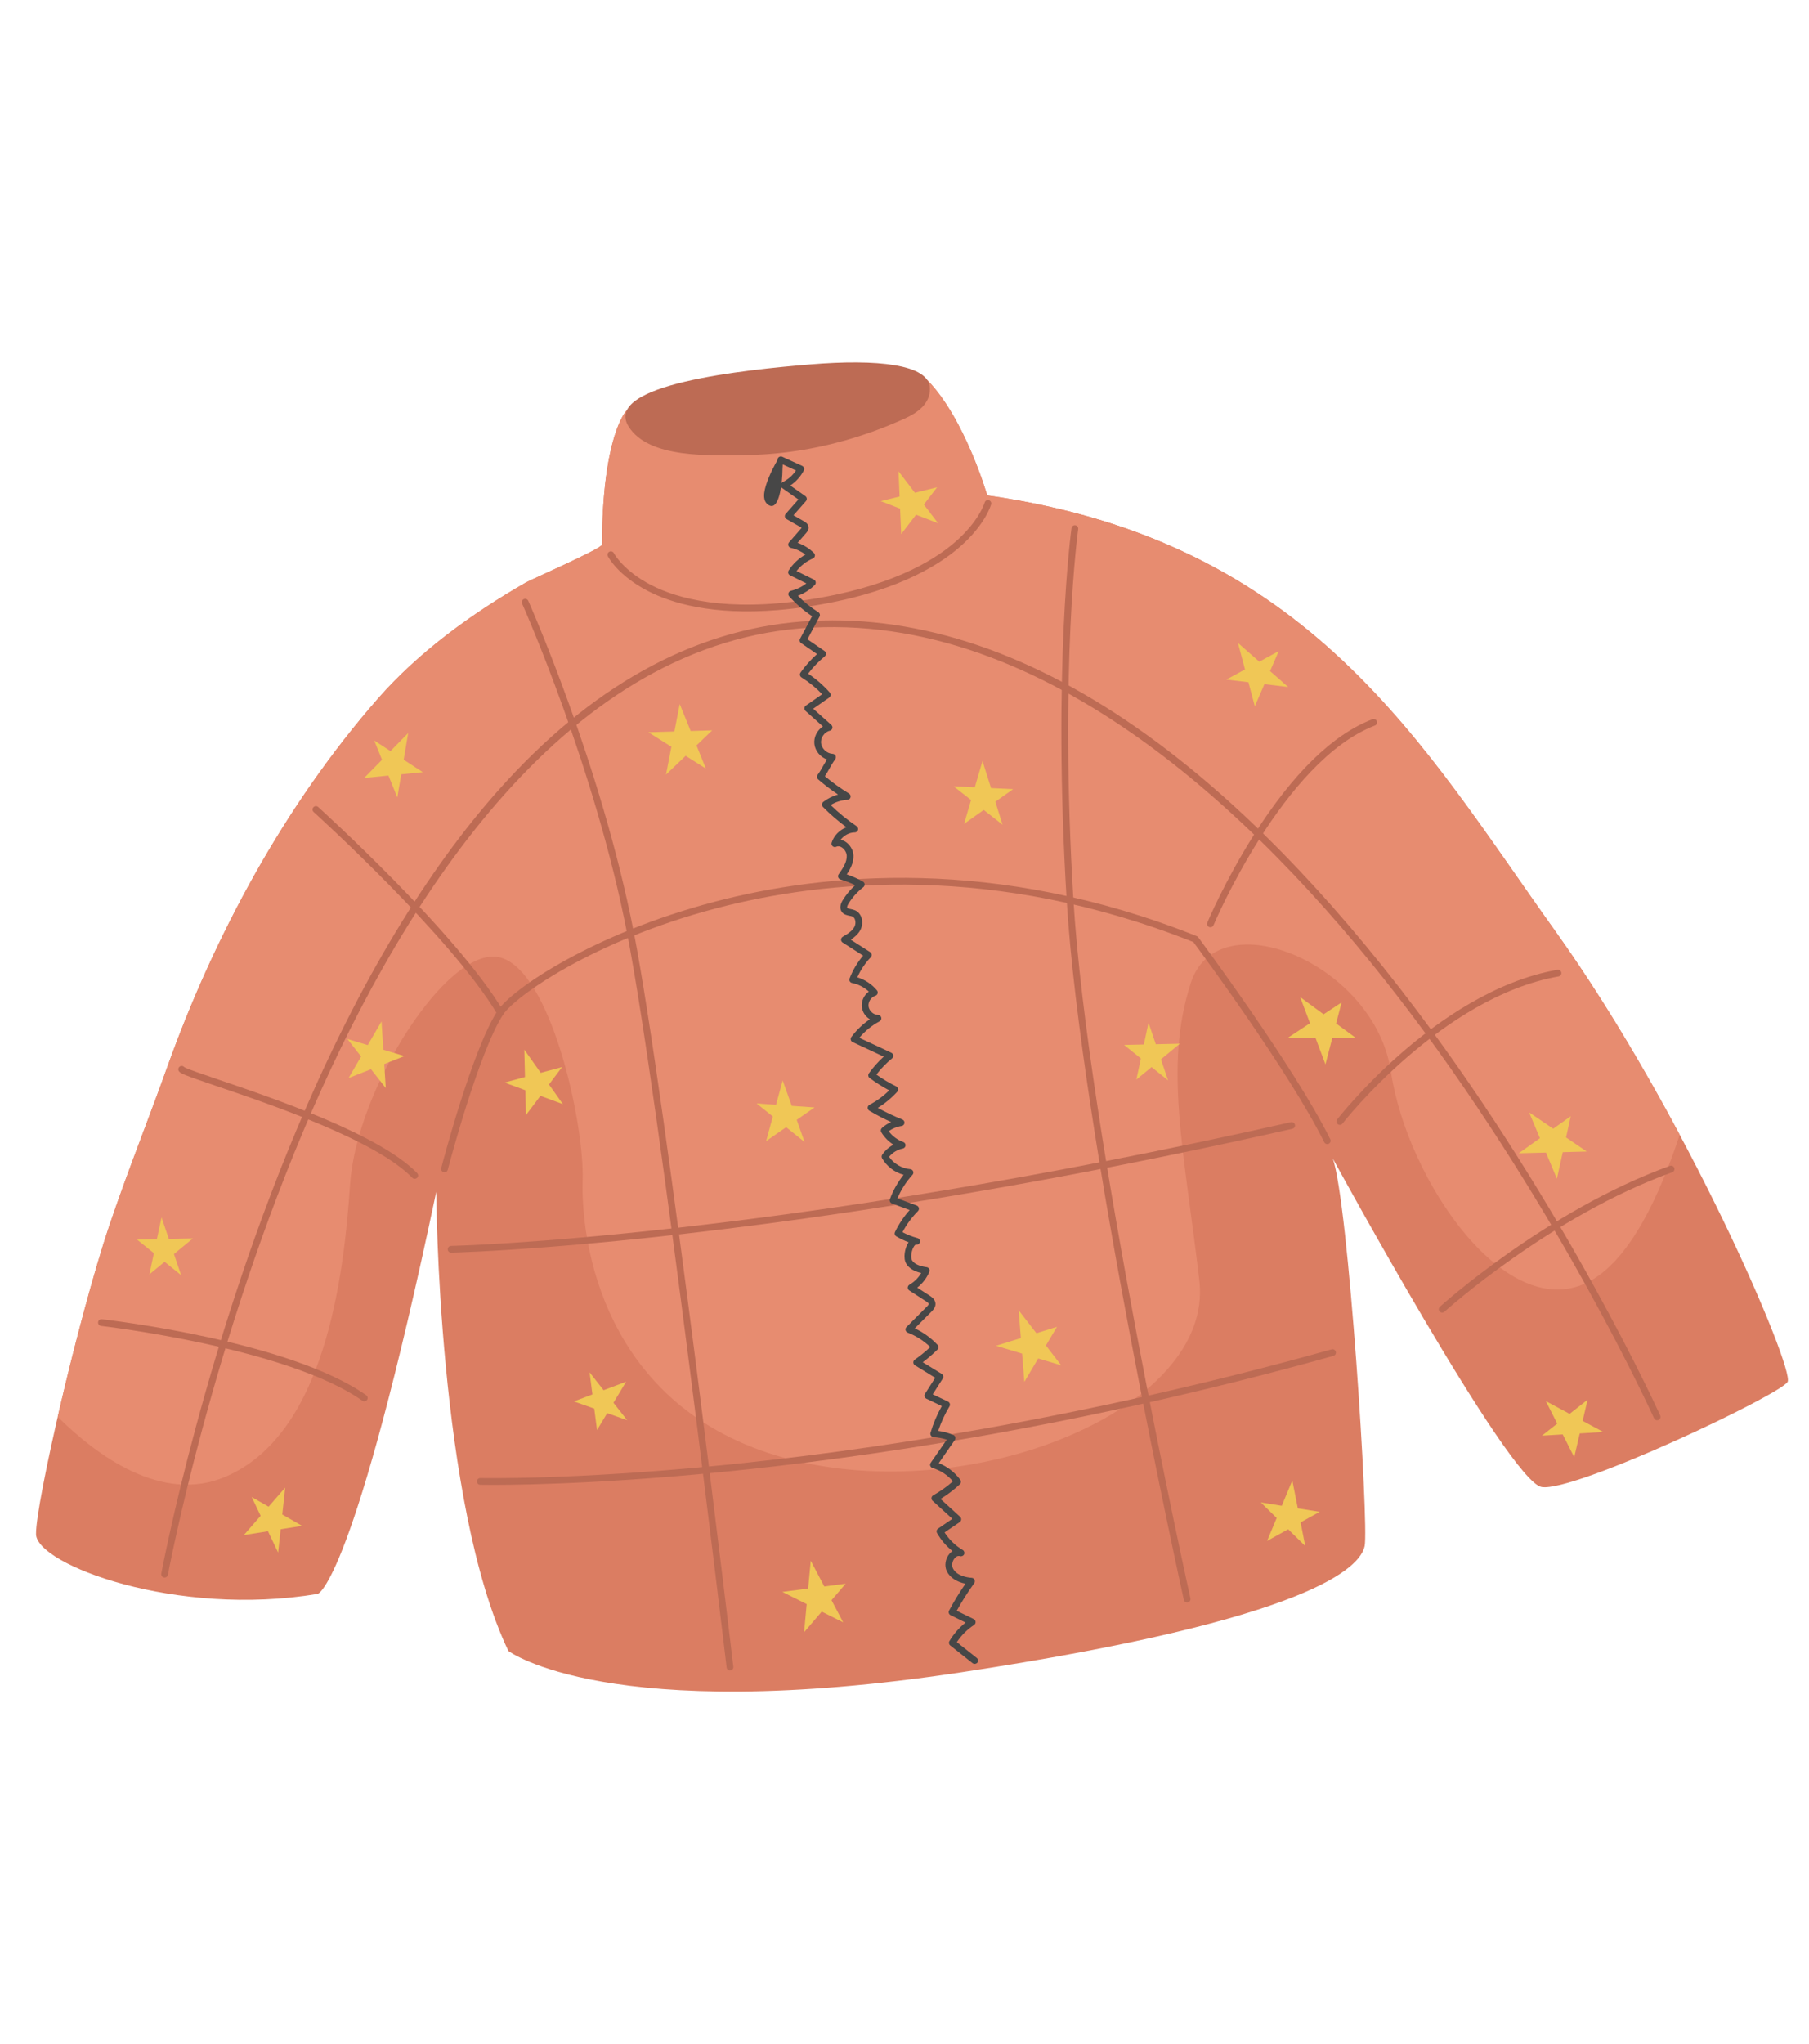 <?xml version="1.0" encoding="utf-8"?>
<!-- Generator: Adobe Illustrator 16.0.0, SVG Export Plug-In . SVG Version: 6.00 Build 0)  -->
<!DOCTYPE svg PUBLIC "-//W3C//DTD SVG 1.1//EN" "http://www.w3.org/Graphics/SVG/1.1/DTD/svg11.dtd">
<svg version="1.1" id="Calque_1" xmlns="http://www.w3.org/2000/svg" xmlns:xlink="http://www.w3.org/1999/xlink" x="0px" y="0px"
	 width="155px" height="175px" viewBox="0 0 155 175" enable-background="new 0 0 155 175" xml:space="preserve">
<g>
	<path fill="#DB7D62" d="M53.659,35.183c0,0-2.044,2.103-2.081,11.455c-0.002,0.334-6.05,2.972-6.527,3.247
		c-4.63,2.662-9.137,5.91-12.673,9.944C24.42,68.91,18.366,80.09,14.314,91.419c-1.609,4.497-3.394,8.932-4.924,13.462
		c-2.644,7.837-6.344,23.897-6.304,26.491c0.04,2.593,12.016,7.148,24.142,5.111c0,0,3.053-0.77,10.151-34.425
		c0,0,0.117,26.654,6.181,39.314c0,0,8.49,6.399,38.762,1.831c30.271-4.569,34.23-9.05,34.604-10.813
		c0.375-1.761-1.388-29.493-2.732-33.192c0,0,15.091,27.674,17.899,28.136c2.809,0.461,20.473-7.918,21.075-9.007
		c0.602-1.089-8.632-22.837-19.98-38.698c-11.348-15.861-20.892-33.275-48.6-37.21c0,0-1.899-6.569-5.127-9.866L53.659,35.183z"/>
	<path fill="#E78C70" d="M133.188,79.63c-11.348-15.861-20.892-33.275-48.6-37.21c0,0-1.899-6.569-5.127-9.866l-25.803,2.628
		c0,0-2.044,2.103-2.081,11.455c-0.002,0.334-6.05,2.972-6.527,3.247c-4.63,2.662-9.137,5.91-12.673,9.944
		C24.42,68.91,18.366,80.09,14.314,91.419c-1.609,4.497-3.394,8.932-4.924,13.462c-1.425,4.224-3.157,10.836-4.444,16.441
		c3.305,3.276,8.902,7.451,14.35,5.141c8.473-3.593,10.154-16.871,10.701-25.065c0.55-8.195,8.36-20.421,12.772-19.43
		c4.414,0.991,7.312,14.228,7.153,19.115c-0.159,4.887,1.542,19.487,17.407,23.784c15.864,4.298,36.713-4.199,35.435-15.204
		c-1.278-11.004-3.067-18.341-0.727-25.51c2.339-7.167,15.775-1.637,17.143,7.624c1.366,9.259,9.97,21.906,17.131,17.877
		c3.407-1.918,5.916-7.333,7.61-12.484C140.814,91.354,137.13,85.137,133.188,79.63z"/>
	<g>
		<path fill="#BD6B54" d="M113.747,97.968c-0.114,0.009-0.228-0.05-0.282-0.16c-2.954-5.956-10.532-16.222-11.214-17.141
			c-17.058-6.779-31.636-5.316-40.868-2.894c-10.593,2.78-17.271,7.571-18.271,9.101c-2.103,3.217-4.722,13.194-4.748,13.294
			c-0.039,0.155-0.198,0.248-0.352,0.207c-0.155-0.04-0.247-0.198-0.207-0.353c0.107-0.413,2.669-10.169,4.823-13.464
			c1.189-1.818,8.075-6.579,18.606-9.344c9.33-2.448,24.068-3.925,41.307,2.946c0.05,0.021,0.093,0.054,0.125,0.097
			c0.081,0.109,8.213,11.041,11.315,17.294c0.071,0.144,0.012,0.317-0.131,0.388C113.818,97.955,113.783,97.965,113.747,97.968z"/>
	</g>
	<g>
		<path fill="#BD6B54" d="M14.128,135.083c-0.025,0.001-0.051,0-0.076-0.003c-0.157-0.03-0.262-0.18-0.232-0.337
			c0.037-0.199,3.756-20.079,12.427-39.955C31.345,83.102,37.133,73.7,43.45,66.844c7.922-8.6,16.704-13.201,26.103-13.679
			c9.389-0.478,19.058,2.813,28.739,9.783c7.726,5.561,15.477,13.462,23.04,23.489c12.868,17.055,20.841,34.596,20.92,34.77
			c0.065,0.146,0,0.317-0.146,0.382c-0.145,0.065-0.317,0.001-0.383-0.145c-0.078-0.175-8.027-17.663-20.858-34.669
			c-11.814-15.658-30.303-34.101-51.282-33.034c-20.968,1.065-34.848,23.035-42.808,41.276
			c-8.643,19.816-12.351,39.63-12.388,39.829C14.363,134.978,14.255,135.071,14.128,135.083z"/>
	</g>
	<g>
		<path fill="#BD6B54" d="M62.57,143.042c-0.154,0.013-0.293-0.1-0.311-0.254c-0.058-0.483-5.742-48.512-8.517-62.822
			c-2.768-14.285-8.945-28.143-9.008-28.281c-0.064-0.146,0-0.317,0.146-0.383c0.146-0.065,0.316,0,0.383,0.145
			c0.062,0.14,6.266,14.057,9.048,28.411c2.777,14.33,8.464,62.38,8.522,62.863c0.02,0.158-0.095,0.302-0.254,0.321
			C62.577,143.042,62.573,143.042,62.57,143.042z"/>
	</g>
	<g>
		<path fill="#BD6B54" d="M42.894,87.004c-0.105,0.009-0.213-0.042-0.271-0.14c-3.952-6.652-15.631-17.226-15.748-17.332
			c-0.119-0.107-0.129-0.29-0.021-0.409c0.106-0.118,0.289-0.127,0.408-0.021c0.118,0.106,11.862,10.737,15.857,17.466
			c0.081,0.137,0.037,0.314-0.101,0.396C42.979,86.988,42.938,87,42.894,87.004z"/>
	</g>
	<g>
		<path fill="#BD6B54" d="M35.558,100.94c-0.083,0.007-0.168-0.021-0.231-0.086c-3.111-3.209-12.013-6.236-16.795-7.862
			c-2.858-0.972-3.131-1.083-3.23-1.316c-0.063-0.147,0.006-0.317,0.152-0.381c0.121-0.051,0.258-0.014,0.337,0.084
			c0.228,0.148,1.54,0.593,2.928,1.066c4.828,1.642,13.815,4.697,17.024,8.007c0.111,0.114,0.108,0.297-0.008,0.408
			C35.685,100.908,35.621,100.935,35.558,100.94z"/>
	</g>
	<g>
		<path fill="#BD6B54" d="M31.239,119.996c-0.065,0.005-0.132-0.011-0.189-0.052c-6.48-4.554-22.229-6.388-22.389-6.406
			c-0.157-0.018-0.272-0.161-0.255-0.32c0.02-0.158,0.16-0.273,0.32-0.254c0.653,0.074,16.054,1.869,22.654,6.508
			c0.131,0.091,0.162,0.272,0.07,0.403C31.401,119.947,31.321,119.988,31.239,119.996z"/>
	</g>
	<g>
		<path fill="#BD6B54" d="M48.183,106.684c-6.112,0.503-9.432,0.578-9.526,0.58c-0.159,0.004-0.291-0.124-0.295-0.284
			c-0.002-0.159,0.125-0.292,0.285-0.293c0.272-0.005,27.802-0.633,71.963-10.595c0.156-0.037,0.31,0.063,0.345,0.219
			c0.036,0.155-0.063,0.311-0.218,0.345C81.712,103.203,59.854,105.724,48.183,106.684z"/>
	</g>
	<g>
		<path fill="#BD6B54" d="M57.614,126.431c-10.293,0.847-16.4,0.713-16.468,0.711c-0.16-0.003-0.286-0.136-0.281-0.295
			c0.002-0.159,0.135-0.286,0.295-0.282c0.077,0.002,7.861,0.173,20.686-1.098c11.836-1.172,30.511-3.845,52.255-9.922
			c0.153-0.042,0.313,0.046,0.356,0.201c0.043,0.152-0.048,0.312-0.201,0.356c-21.79,6.091-40.503,8.768-52.365,9.941
			C60.396,126.191,58.968,126.319,57.614,126.431z"/>
	</g>
	<g>
		<path fill="#BD6B54" d="M101.741,137.222c-0.142,0.011-0.273-0.084-0.306-0.225c-0.088-0.397-8.82-39.873-10.038-59.898
			c-1.218-20.033,0.396-31.757,0.412-31.873c0.021-0.158,0.169-0.269,0.326-0.246c0.158,0.022,0.269,0.168,0.247,0.326
			c-0.018,0.116-1.622,11.789-0.408,31.755c1.214,19.982,9.938,59.413,10.026,59.809c0.033,0.157-0.065,0.311-0.221,0.346
			C101.768,137.219,101.754,137.221,101.741,137.222z"/>
	</g>
	<g>
		<path fill="#BD6B54" d="M103.735,79.4c-0.045,0.004-0.092-0.004-0.136-0.022c-0.146-0.061-0.216-0.23-0.154-0.377
			c0.015-0.037,1.521-3.609,3.996-7.513c3.338-5.266,6.756-8.597,10.157-9.9c0.148-0.057,0.315,0.018,0.372,0.167
			c0.058,0.148-0.018,0.315-0.166,0.373c-7.849,3.007-13.769,16.956-13.827,17.096C103.935,79.327,103.839,79.392,103.735,79.4z"/>
	</g>
	<g>
		<path fill="#BD6B54" d="M114.824,96.321c-0.07,0.006-0.142-0.013-0.201-0.06c-0.126-0.098-0.148-0.279-0.052-0.405
			c0.021-0.027,2.17-2.784,5.545-5.72c3.124-2.716,7.972-6.152,13.327-7.092c0.157-0.028,0.308,0.078,0.335,0.235
			c0.028,0.156-0.079,0.306-0.236,0.334c-10.014,1.758-18.429,12.488-18.513,12.596C114.978,96.277,114.902,96.315,114.824,96.321z"
			/>
	</g>
	<g>
		<path fill="#BD6B54" d="M123.593,112.395c-0.087,0.007-0.176-0.024-0.238-0.094c-0.107-0.118-0.099-0.301,0.02-0.408
			c0.091-0.083,9.187-8.27,19.712-12.062c0.15-0.053,0.316,0.024,0.37,0.175c0.054,0.149-0.024,0.316-0.173,0.37
			c-10.417,3.751-19.431,11.864-19.521,11.945C123.714,112.366,123.652,112.389,123.593,112.395z"/>
	</g>
	<g>
		<path fill="#BD6B54" d="M66.648,52.241c-5.611,0.461-9.122-0.592-11.147-1.64c-2.555-1.322-3.384-2.905-3.417-2.972
			c-0.073-0.142-0.018-0.315,0.125-0.387c0.144-0.074,0.316-0.018,0.389,0.125l0,0c0.008,0.014,0.803,1.51,3.218,2.745
			c2.243,1.147,6.376,2.297,13.331,1.255c6.96-1.043,10.731-3.259,12.669-4.935c2.087-1.805,2.548-3.385,2.552-3.4
			c0.044-0.154,0.202-0.244,0.355-0.201c0.153,0.042,0.244,0.2,0.201,0.354c-0.019,0.069-0.491,1.73-2.686,3.646
			c-1.994,1.74-5.869,4.039-13.007,5.108C68.325,52.075,67.465,52.174,66.648,52.241z"/>
	</g>
	<g>
		<path fill="#474747" d="M83.532,142.474c-0.07,0.006-0.143-0.014-0.203-0.061l-1.911-1.515c-0.114-0.091-0.144-0.25-0.068-0.375
			c0.359-0.605,0.835-1.146,1.39-1.583l-1.293-0.633c-0.07-0.034-0.124-0.096-0.147-0.171c-0.025-0.074-0.018-0.155,0.02-0.224
			c0.422-0.791,0.893-1.563,1.405-2.301c-0.765-0.155-1.336-0.531-1.601-1.071c-0.223-0.455-0.131-1.067,0.226-1.489
			c0.079-0.094,0.167-0.173,0.263-0.235c-0.536-0.423-0.986-0.947-1.325-1.545c-0.074-0.13-0.036-0.295,0.089-0.38l1.226-0.835
			l-1.697-1.545c-0.069-0.063-0.103-0.155-0.093-0.247c0.011-0.093,0.065-0.174,0.146-0.219c0.604-0.339,1.173-0.742,1.692-1.2
			c-0.459-0.539-1.072-0.941-1.753-1.144c-0.089-0.027-0.159-0.094-0.189-0.182c-0.03-0.087-0.018-0.184,0.036-0.26l1.376-1.983
			c-0.367-0.119-0.748-0.192-1.135-0.22c-0.088-0.006-0.167-0.051-0.218-0.124c-0.049-0.072-0.064-0.163-0.039-0.247
			c0.236-0.794,0.562-1.563,0.967-2.286l-1.322-0.629c-0.075-0.036-0.132-0.102-0.154-0.182c-0.023-0.08-0.01-0.166,0.034-0.235
			l0.878-1.375l-1.738-1.068c-0.084-0.052-0.136-0.141-0.138-0.238c-0.004-0.097,0.043-0.19,0.123-0.246
			c0.468-0.326,0.914-0.687,1.331-1.079c-0.556-0.535-1.221-0.961-1.941-1.238c-0.09-0.035-0.157-0.115-0.178-0.21
			s0.008-0.194,0.077-0.263l1.73-1.735c0.05-0.049,0.181-0.181,0.176-0.25c-0.003-0.05-0.084-0.128-0.24-0.229l-1.424-0.921
			c-0.085-0.054-0.134-0.15-0.132-0.25c0.002-0.101,0.059-0.193,0.145-0.243c0.417-0.241,0.767-0.59,1.008-1.004
			c-0.63-0.145-1.055-0.412-1.29-0.809c-0.277-0.464-0.115-1.355,0.21-1.822c-0.363-0.136-0.716-0.303-1.052-0.502
			c-0.13-0.075-0.179-0.238-0.113-0.374c0.331-0.685,0.753-1.316,1.256-1.883l-1.521-0.564c-0.149-0.056-0.227-0.221-0.171-0.371
			c0.273-0.747,0.677-1.458,1.174-2.084c-0.768-0.205-1.448-0.719-1.844-1.415c-0.055-0.096-0.05-0.214,0.012-0.305
			c0.245-0.362,0.58-0.657,0.966-0.856c-0.425-0.268-0.785-0.633-1.047-1.066c-0.071-0.119-0.048-0.273,0.056-0.366
			c0.232-0.208,0.5-0.379,0.786-0.508c-0.64-0.287-1.266-0.612-1.867-0.971c-0.09-0.053-0.144-0.151-0.141-0.255
			c0.003-0.105,0.062-0.2,0.154-0.248c0.625-0.329,1.193-0.744,1.692-1.238c-0.585-0.309-1.148-0.666-1.679-1.059
			c-0.126-0.095-0.154-0.271-0.063-0.4c0.372-0.521,0.8-1.001,1.273-1.43l-2.667-1.245c-0.078-0.036-0.136-0.106-0.157-0.19
			c-0.021-0.084-0.005-0.173,0.047-0.243c0.436-0.59,0.977-1.108,1.587-1.52c-0.358-0.219-0.623-0.589-0.683-1.014
			c-0.073-0.523,0.175-1.054,0.595-1.357c-0.397-0.37-0.903-0.632-1.432-0.734c-0.085-0.016-0.157-0.068-0.199-0.143
			c-0.04-0.074-0.047-0.163-0.018-0.242c0.268-0.709,0.667-1.38,1.162-1.959l-1.759-1.125c-0.085-0.055-0.136-0.149-0.134-0.249
			c0.003-0.101,0.057-0.193,0.144-0.244c0.454-0.267,0.815-0.499,1.002-0.852c0.097-0.185,0.116-0.43,0.046-0.623
			c-0.031-0.089-0.097-0.207-0.227-0.261c-0.066-0.028-0.153-0.045-0.245-0.063c-0.232-0.046-0.521-0.104-0.686-0.379
			c-0.155-0.259-0.117-0.582,0.114-0.958c0.293-0.478,0.649-0.907,1.065-1.281c-0.407-0.197-0.83-0.361-1.265-0.485
			c-0.09-0.027-0.162-0.096-0.191-0.184c-0.032-0.087-0.019-0.186,0.037-0.262c0.391-0.552,0.714-1.053,0.692-1.591
			c-0.012-0.274-0.19-0.57-0.438-0.719c-0.112-0.067-0.281-0.13-0.455-0.047c-0.104,0.049-0.227,0.032-0.314-0.043
			c-0.086-0.076-0.12-0.196-0.086-0.305c0.191-0.607,0.679-1.096,1.268-1.322c-0.714-0.527-1.389-1.109-2.013-1.74
			c-0.059-0.059-0.089-0.14-0.084-0.222c0.006-0.083,0.048-0.159,0.111-0.21c0.375-0.29,0.809-0.505,1.267-0.63
			c-0.595-0.398-1.166-0.833-1.705-1.299c-0.114-0.099-0.133-0.269-0.044-0.391c0.182-0.243,0.338-0.519,0.503-0.811
			c0.095-0.167,0.19-0.337,0.293-0.502c-0.561-0.205-0.999-0.716-1.073-1.314c-0.073-0.592,0.239-1.195,0.729-1.513l-1.491-1.331
			c-0.066-0.058-0.102-0.144-0.096-0.232c0.004-0.088,0.05-0.169,0.122-0.22l1.403-0.978c-0.527-0.552-1.122-1.035-1.772-1.439
			c-0.066-0.042-0.113-0.109-0.13-0.188c-0.016-0.078,0.001-0.159,0.046-0.223c0.411-0.583,0.885-1.115,1.416-1.589l-1.364-0.936
			c-0.121-0.083-0.161-0.245-0.091-0.375l1.031-1.931c-0.723-0.482-1.381-1.052-1.963-1.699c-0.067-0.075-0.091-0.181-0.061-0.278
			c0.031-0.097,0.109-0.171,0.209-0.195c0.482-0.117,0.934-0.334,1.324-0.637l-1.401-0.693c-0.074-0.035-0.129-0.102-0.151-0.181
			c-0.021-0.079-0.009-0.163,0.035-0.233c0.359-0.562,0.86-1.036,1.443-1.363c-0.371-0.277-0.804-0.477-1.254-0.572
			c-0.1-0.022-0.181-0.095-0.214-0.192c-0.031-0.097-0.011-0.203,0.057-0.28l1.03-1.181c0.021-0.026,0.04-0.048,0.052-0.065
			c-0.018-0.012-0.045-0.03-0.089-0.056l-1.208-0.691c-0.074-0.043-0.126-0.118-0.141-0.203c-0.014-0.086,0.011-0.173,0.068-0.239
			l1.09-1.238l-1.398-0.98c-0.083-0.058-0.13-0.156-0.123-0.259c0.01-0.103,0.071-0.192,0.163-0.237
			c0.465-0.226,0.865-0.577,1.151-1.005l-1.413-0.647c-0.146-0.067-0.209-0.239-0.143-0.384c0.065-0.145,0.236-0.208,0.383-0.143
			l1.705,0.782c0.071,0.032,0.126,0.094,0.152,0.168c0.026,0.075,0.02,0.157-0.017,0.228c-0.27,0.517-0.672,0.961-1.155,1.286
			l1.291,0.903c0.066,0.048,0.111,0.121,0.12,0.203c0.01,0.083-0.016,0.163-0.07,0.225l-1.069,1.216l0.9,0.515
			c0.109,0.062,0.365,0.208,0.393,0.498c0.023,0.24-0.133,0.418-0.208,0.505l-0.729,0.837c0.52,0.184,1.005,0.483,1.396,0.87
			c0.069,0.067,0.101,0.165,0.082,0.26c-0.019,0.094-0.082,0.174-0.171,0.212c-0.547,0.231-1.036,0.607-1.4,1.076l1.485,0.734
			c0.083,0.042,0.142,0.121,0.157,0.213c0.015,0.092-0.016,0.187-0.082,0.251c-0.412,0.407-0.905,0.72-1.445,0.92
			c0.527,0.534,1.115,1.006,1.751,1.408c0.129,0.082,0.175,0.247,0.102,0.38l-1.035,1.938l1.461,1.001
			c0.076,0.052,0.123,0.135,0.127,0.226c0.002,0.09-0.035,0.178-0.105,0.236c-0.531,0.437-1.009,0.934-1.423,1.48
			c0.686,0.457,1.309,1,1.857,1.617c0.055,0.062,0.081,0.144,0.072,0.226c-0.011,0.082-0.055,0.155-0.123,0.203l-1.373,0.958
			l1.555,1.386c0.08,0.073,0.114,0.185,0.087,0.289c-0.028,0.105-0.111,0.186-0.218,0.21c-0.456,0.101-0.805,0.603-0.746,1.074
			c0.059,0.477,0.504,0.881,0.992,0.902c0.106,0.005,0.2,0.068,0.248,0.164c0.045,0.097,0.034,0.211-0.028,0.296
			c-0.181,0.244-0.337,0.52-0.503,0.811c-0.122,0.216-0.247,0.437-0.386,0.646c0.651,0.546,1.348,1.044,2.07,1.485
			c0.108,0.066,0.161,0.195,0.131,0.317c-0.031,0.123-0.135,0.214-0.266,0.219c-0.507,0.023-1.01,0.182-1.443,0.446
			c0.69,0.668,1.439,1.279,2.233,1.817c0.105,0.072,0.15,0.203,0.115,0.324c-0.038,0.121-0.15,0.203-0.275,0.205
			c-0.47,0-0.931,0.254-1.214,0.631c0.131,0.025,0.262,0.076,0.385,0.15c0.409,0.248,0.696,0.726,0.715,1.189
			c0.025,0.62-0.274,1.175-0.573,1.624c0.478,0.164,0.94,0.37,1.382,0.614c0.085,0.047,0.141,0.133,0.147,0.231
			c0.008,0.097-0.034,0.192-0.111,0.25c-0.508,0.391-0.935,0.864-1.269,1.41c-0.121,0.197-0.138,0.315-0.111,0.358
			c0.034,0.057,0.171,0.084,0.303,0.11c0.112,0.022,0.236,0.048,0.356,0.097c0.252,0.106,0.447,0.318,0.548,0.6
			c0.122,0.344,0.092,0.762-0.079,1.088c-0.194,0.367-0.509,0.628-0.823,0.836l1.659,1.062c0.071,0.046,0.12,0.123,0.13,0.209
			c0.011,0.085-0.019,0.172-0.078,0.234c-0.477,0.498-0.87,1.086-1.149,1.719c0.654,0.198,1.241,0.585,1.68,1.114
			c0.061,0.075,0.083,0.174,0.055,0.268c-0.027,0.092-0.1,0.164-0.19,0.194c-0.371,0.114-0.637,0.536-0.582,0.919
			c0.053,0.383,0.425,0.714,0.812,0.723c0.131,0.002,0.245,0.093,0.275,0.223c0.03,0.127-0.03,0.259-0.145,0.322
			c-0.661,0.352-1.254,0.837-1.735,1.412l2.742,1.28c0.09,0.042,0.153,0.127,0.165,0.226c0.013,0.098-0.027,0.197-0.104,0.259
			c-0.5,0.408-0.951,0.874-1.343,1.385c0.54,0.382,1.112,0.722,1.706,1.014c0.081,0.04,0.14,0.116,0.156,0.206
			c0.017,0.088-0.01,0.181-0.07,0.249c-0.49,0.539-1.05,1.002-1.669,1.381c0.677,0.377,1.382,0.711,2.102,0.997
			c0.123,0.047,0.197,0.172,0.181,0.302c-0.014,0.129-0.115,0.234-0.245,0.252c-0.396,0.057-0.78,0.214-1.105,0.448
			c0.313,0.421,0.76,0.751,1.252,0.926c0.121,0.043,0.201,0.163,0.192,0.292c-0.011,0.13-0.105,0.238-0.231,0.263
			c-0.462,0.093-0.882,0.347-1.179,0.71c0.405,0.593,1.099,1.001,1.814,1.059c0.11,0.009,0.207,0.08,0.247,0.183
			c0.04,0.103,0.019,0.22-0.057,0.3c-0.539,0.587-0.98,1.279-1.287,2.017l1.652,0.614c0.091,0.034,0.16,0.113,0.182,0.208
			c0.021,0.096-0.008,0.196-0.076,0.266c-0.529,0.536-0.976,1.143-1.327,1.809c0.407,0.216,0.838,0.385,1.282,0.503
			c0.152,0.042,0.243,0.193,0.208,0.346c-0.035,0.153-0.186,0.248-0.34,0.217c-0.025-0.006-0.083,0.031-0.15,0.125
			c-0.244,0.346-0.316,0.989-0.191,1.201c0.188,0.315,0.6,0.511,1.264,0.603c0.088,0.012,0.167,0.065,0.211,0.143
			s0.05,0.171,0.016,0.255c-0.221,0.532-0.583,1-1.036,1.354l1.058,0.683c0.155,0.1,0.479,0.309,0.504,0.674
			c0.022,0.331-0.216,0.569-0.344,0.698l-1.43,1.433c0.733,0.341,1.402,0.825,1.953,1.415c0.108,0.113,0.104,0.293-0.009,0.403
			c-0.393,0.388-0.815,0.751-1.259,1.084l1.621,0.995c0.064,0.04,0.112,0.106,0.131,0.182c0.017,0.075,0.004,0.155-0.039,0.22
			l-0.86,1.348l1.311,0.623c0.075,0.036,0.13,0.102,0.153,0.178c0.024,0.078,0.013,0.163-0.029,0.233
			c-0.396,0.661-0.719,1.364-0.964,2.095c0.444,0.062,0.879,0.179,1.295,0.35c0.081,0.033,0.143,0.102,0.167,0.186
			s0.011,0.175-0.04,0.247l-1.374,1.978c0.731,0.296,1.375,0.794,1.843,1.431c0.088,0.119,0.071,0.284-0.036,0.383
			c-0.508,0.473-1.064,0.895-1.656,1.258l1.678,1.526c0.065,0.059,0.101,0.146,0.093,0.233c-0.006,0.088-0.052,0.168-0.125,0.219
			l-1.302,0.888c0.396,0.614,0.929,1.13,1.559,1.503c0.125,0.075,0.176,0.23,0.118,0.365c-0.059,0.133-0.208,0.202-0.348,0.161
			c-0.218-0.066-0.386,0.085-0.466,0.181c-0.206,0.244-0.27,0.615-0.148,0.861c0.322,0.654,1.236,0.789,1.614,0.815
			c0.104,0.007,0.197,0.071,0.241,0.167c0.044,0.095,0.034,0.206-0.028,0.292c-0.544,0.752-1.049,1.547-1.498,2.363l1.456,0.712
			c0.093,0.046,0.154,0.138,0.161,0.241c0.005,0.104-0.043,0.202-0.13,0.26c-0.585,0.384-1.092,0.89-1.479,1.473l1.709,1.353
			c0.124,0.1,0.146,0.282,0.047,0.407C83.684,142.432,83.609,142.467,83.532,142.474z"/>
	</g>
	<path fill="#474747" d="M66.939,39.154c-0.222-0.043-0.51,0.581-0.592,0.736c-0.215,0.402-0.41,0.816-0.568,1.242
		c-0.205,0.551-0.587,1.621,0.009,2.068c0.919,0.69,1.159-1.585,1.203-2.03c0.034-0.343,0.051-0.688,0.056-1.033
		c0.002-0.173,0.088-0.813-0.033-0.94C66.989,39.172,66.964,39.158,66.939,39.154z"/>
	<g>
		<polygon fill="#F0C756" points="59.678,63.829 61.023,62.54 59.178,62.595 58.241,60.288 57.784,62.637 55.554,62.702 
			57.527,63.949 57.064,66.33 58.748,64.719 60.484,65.817 		"/>
		<polygon fill="#F0C756" points="134.183,97.398 134.587,95.581 133.082,96.652 131.021,95.254 131.945,97.461 130.129,98.754 
			132.462,98.694 133.4,100.931 133.903,98.657 135.959,98.604 		"/>
		<polygon fill="#F0C756" points="71.247,137.023 72.458,135.61 70.627,135.846 69.467,133.643 69.244,136.025 67.032,136.313 
			69.119,137.357 68.895,139.771 70.408,138.002 72.247,138.923 		"/>
		<polygon fill="#F0C756" points="89.615,115.214 90.565,113.613 88.801,114.162 87.278,112.192 87.469,114.576 85.34,115.239 
			87.576,115.91 87.77,118.327 88.957,116.324 90.927,116.914 		"/>
		<polygon fill="#F0C756" points="114.481,87.639 114.951,85.837 113.408,86.852 111.4,85.378 112.243,87.617 110.379,88.844 
			112.714,88.869 113.567,91.139 114.155,88.885 116.212,88.909 		"/>
		<polygon fill="#F0C756" points="99.472,90.709 101.095,89.37 99.032,89.416 98.407,87.571 98.008,89.438 96.313,89.475 
			97.753,90.634 97.365,92.447 98.668,91.372 100.083,92.512 		"/>
		<polygon fill="#F0C756" points="14.906,107.384 16.528,106.045 14.467,106.091 13.842,104.247 13.441,106.113 11.746,106.15 
			13.187,107.31 12.8,109.123 14.103,108.048 15.517,109.188 		"/>
		<polygon fill="#F0C756" points="52.563,120.116 53.648,118.313 51.718,119.042 50.516,117.51 50.76,119.403 49.174,120.001 
			50.917,120.617 51.154,122.455 52.026,121.008 53.739,121.611 		"/>
		<polygon fill="#F0C756" points="85.282,68.651 86.807,67.573 84.915,67.483 84.183,65.165 83.523,67.417 81.707,67.331 
			83.204,68.504 82.605,70.546 84.288,69.355 85.903,70.621 		"/>
		<polygon fill="#F0C756" points="32.923,91.11 34.659,90.43 32.844,89.888 32.691,87.461 31.51,89.49 29.769,88.971 30.939,90.469 
			29.87,92.309 31.789,91.556 33.054,93.17 		"/>
		<polygon fill="#F0C756" points="47.037,92.863 48.158,91.372 46.33,91.864 44.925,89.878 44.983,92.225 43.229,92.697 
			45.013,93.357 45.066,95.485 46.305,93.837 48.229,94.548 		"/>
		<polygon fill="#F0C756" points="108.822,57.465 109.565,55.754 107.901,56.658 106.071,55.054 106.676,57.323 105.079,58.191 
			106.967,58.417 107.517,60.475 108.338,58.582 110.374,58.827 		"/>
		<polygon fill="#F0C756" points="111.438,130.36 113.072,129.457 111.202,129.159 110.73,126.772 109.825,128.939 108.031,128.653 
			109.389,129.984 108.568,131.949 110.374,130.95 111.839,132.386 		"/>
		<polygon fill="#F0C756" points="68.265,95.892 69.792,94.832 67.839,94.696 67.063,92.518 66.492,94.604 64.829,94.49 
			66.219,95.605 65.644,97.712 67.359,96.521 68.938,97.788 		"/>
		<polygon fill="#F0C756" points="135.606,121.669 136.027,119.856 134.489,121.068 132.449,119.972 133.429,121.903 
			132.119,122.934 133.896,122.828 134.885,124.777 135.357,122.742 137.378,122.621 		"/>
		<polygon fill="#F0C756" points="79.158,43.204 80.292,41.729 78.391,42.195 76.986,40.354 77.079,42.516 75.462,42.912 
			77.122,43.553 77.216,45.735 78.489,44.077 80.378,44.804 		"/>
		<polygon fill="#F0C756" points="24.049,130.947 25.886,130.657 24.186,129.685 24.435,127.385 23.013,129.016 21.566,128.189 
			22.332,129.797 20.896,131.445 22.961,131.119 23.831,132.947 		"/>
		<polygon fill="#F0C756" points="34.378,66.304 36.229,66.122 34.589,65.053 34.973,62.771 33.457,64.316 32.063,63.407 
			32.732,65.057 31.202,66.617 33.283,66.412 34.045,68.288 		"/>
	</g>
	<path fill="#BD6B54" d="M68.34,38.598c-1.531,0.234-3.075,0.36-4.618,0.369c-2.779,0.013-8.123,0.339-9.86-2.443
		c-2.26-3.623,9.988-4.862,15.606-5.324s10.155-0.027,10.21,2.045c0.036,1.322-1.056,2.092-2.14,2.585
		C74.627,37.157,71.514,38.11,68.34,38.598z"/>
</g>
</svg>
